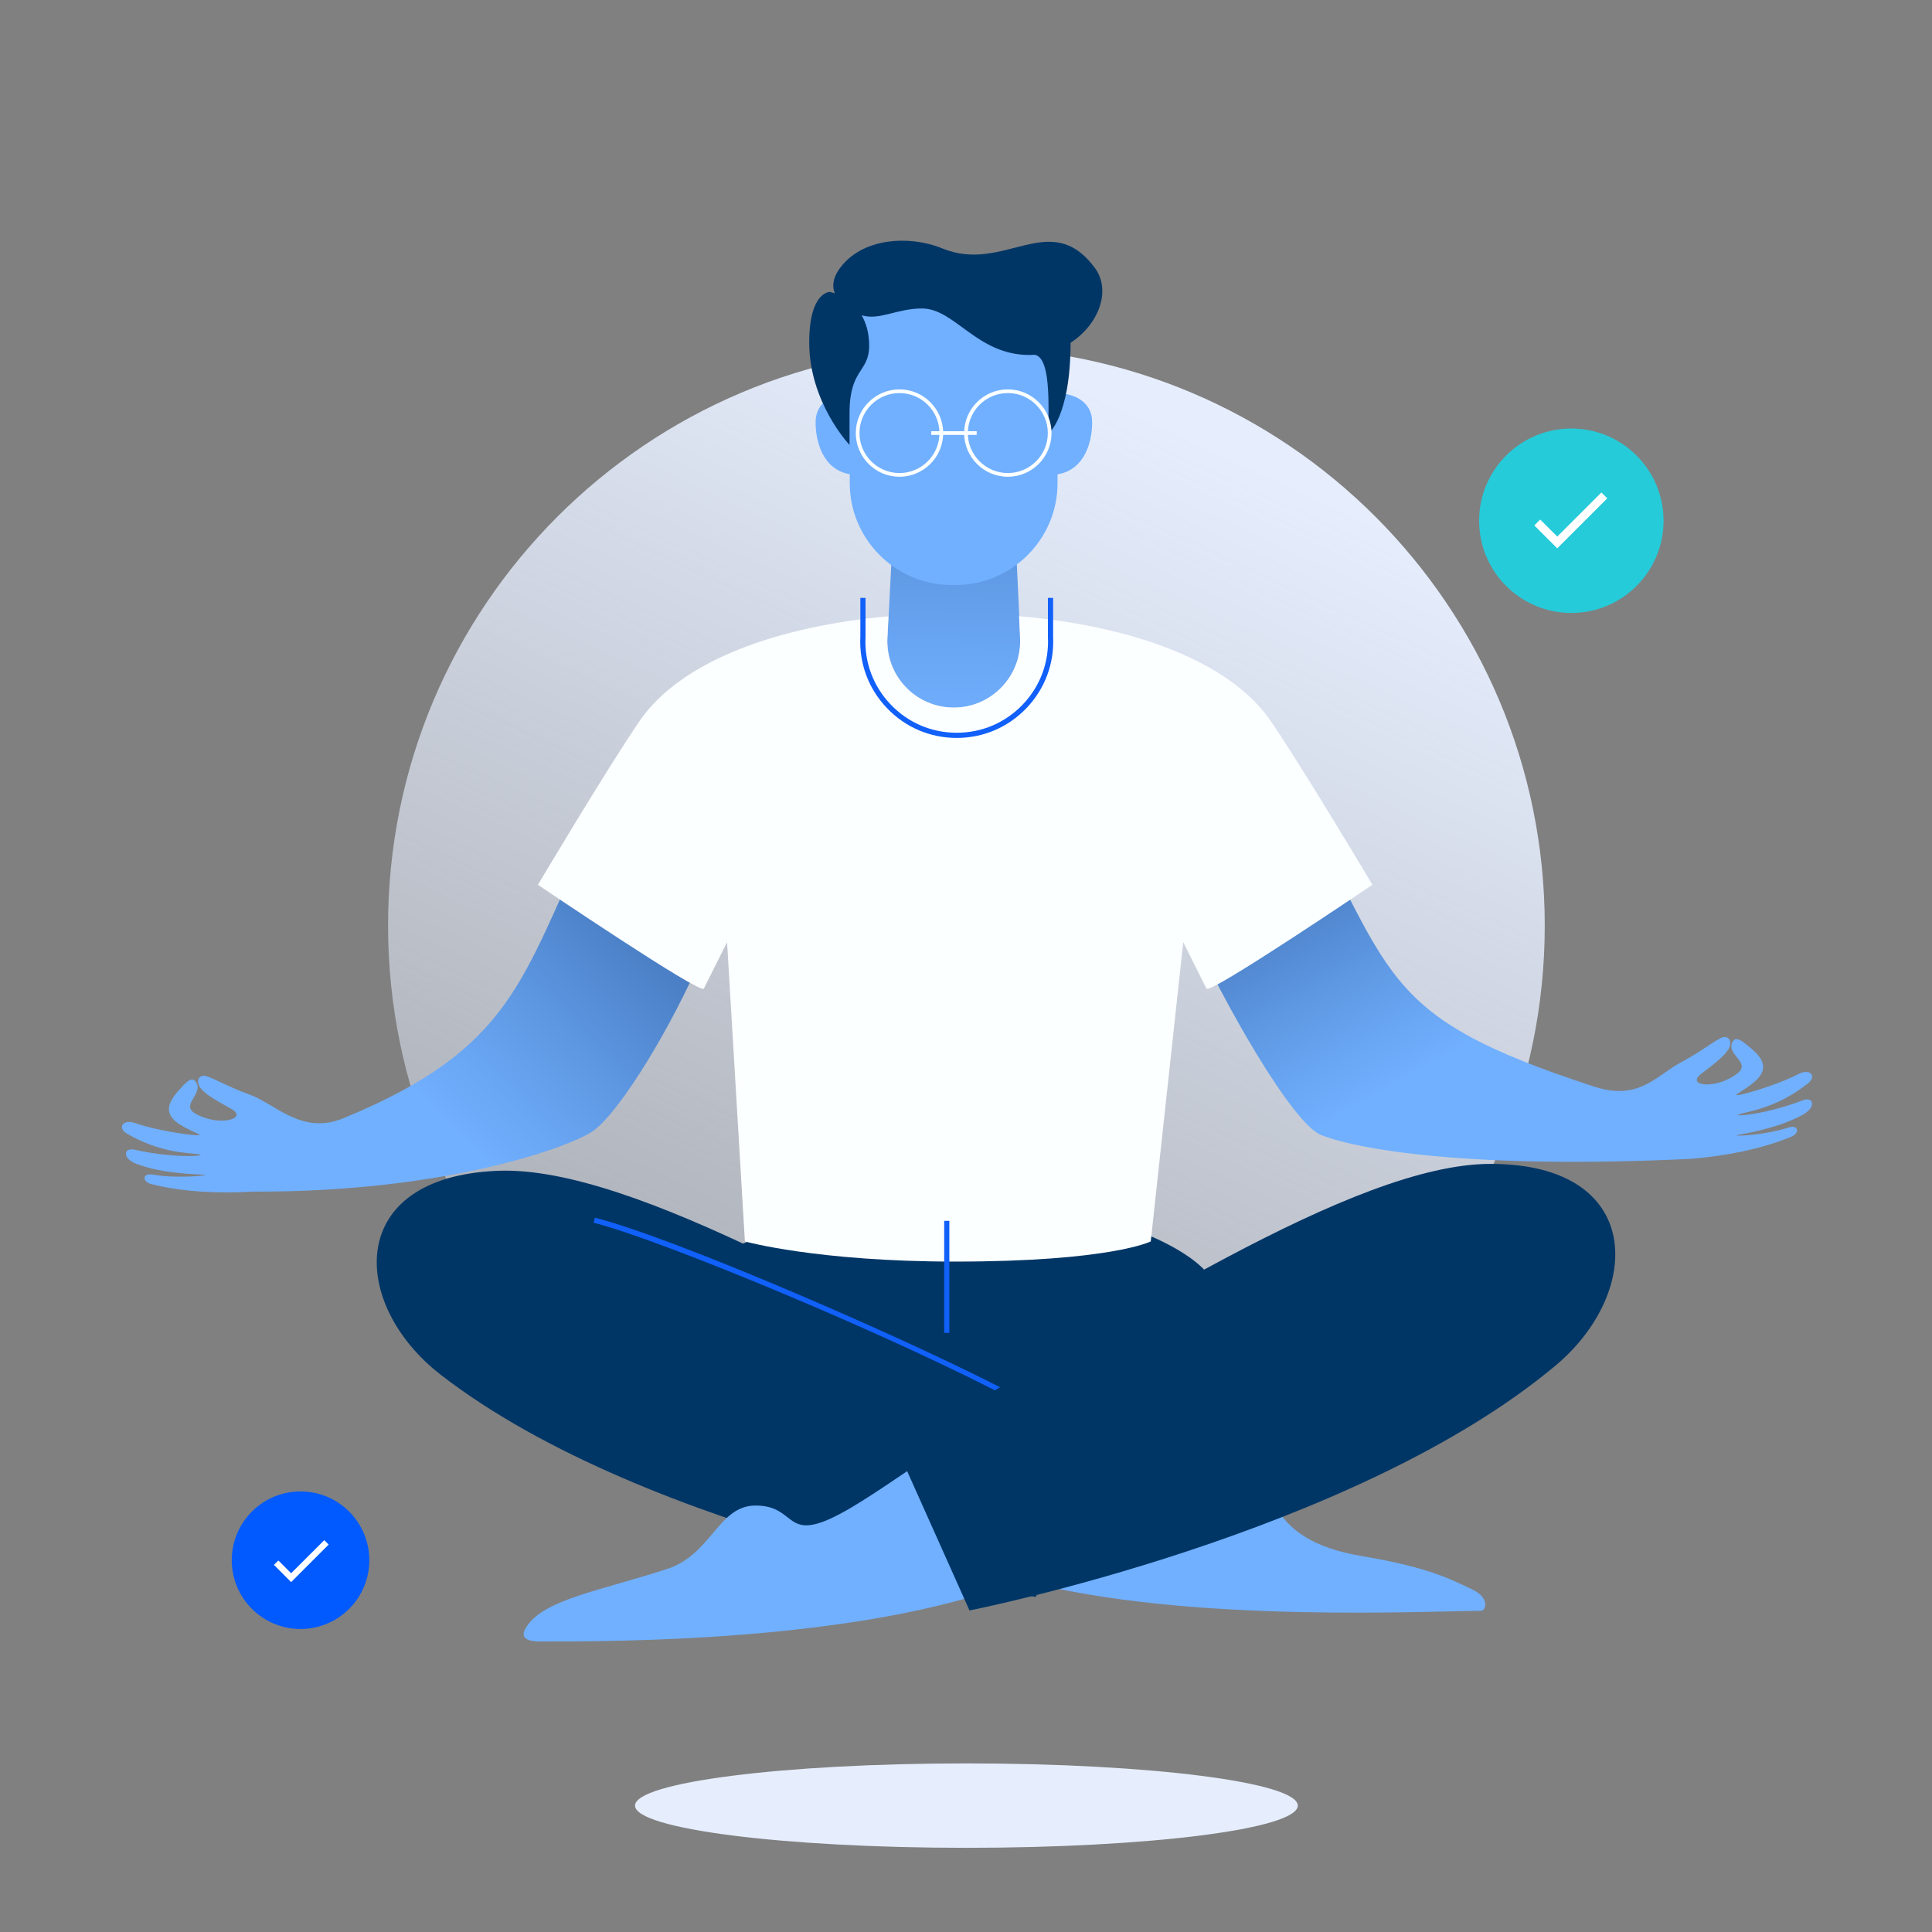 <svg width="618" height="618" viewBox="0 0 618 618" fill="none" xmlns="http://www.w3.org/2000/svg">
<rect x="0" y="0" width="618" height="618" fill="#808080" stroke="none"/>
<path d="M494.131 296.072C494.131 398.245 411.304 481.072 309.131 481.072C206.959 481.072 124.131 398.245 124.131 296.072C124.131 193.9 206.959 111.072 309.131 111.072C411.304 111.072 494.131 193.9 494.131 296.072Z" fill="url(#paint0_linear)"/>
<path d="M415.131 577.572C415.131 585.028 367.674 591.072 309.131 591.072C250.589 591.072 203.131 585.028 203.131 577.572C203.131 570.116 250.589 564.072 309.131 564.072C367.674 564.072 415.131 570.116 415.131 577.572Z" fill="#E6EEFE"/>
<path d="M118.131 499.072C118.131 511.223 108.282 521.072 96.131 521.072C83.981 521.072 74.131 511.223 74.131 499.072C74.131 486.922 83.981 477.072 96.131 477.072C108.282 477.072 118.131 486.922 118.131 499.072Z" fill="#005AFF"/>
<path d="M532.131 166.572C532.131 182.865 518.924 196.072 502.631 196.072C486.339 196.072 473.131 182.865 473.131 166.572C473.131 150.28 486.339 137.072 502.631 137.072C518.924 137.072 532.131 150.28 532.131 166.572Z" fill="#25CBD9"/>
<path d="M514.131 159.405L498.131 175.405L490.798 168.072L492.678 166.192L498.131 171.632L512.251 157.525L514.131 159.405Z" fill="white"/>
<path d="M105.131 494.072L93.131 506.072L87.631 500.572L89.041 499.162L93.131 503.242L103.721 492.662L105.131 494.072Z" fill="white"/>
<path d="M387.413 409.214C384.665 402.675 359.473 384.325 303.403 384.325C247.333 384.325 215.209 410.778 215.209 410.778L317.718 460.857L387.413 409.214Z" fill="#003666"/>
<path d="M257.721 412.564C316.459 442.56 349.198 466.399 367.886 476.477C390.639 488.748 384.104 475.188 398.442 474.635C410.349 474.174 403.019 492.329 435.775 497.788C457.599 501.426 464.872 505.593 470.825 508.37C476.778 511.147 475.243 515.227 473.751 515.246C449.767 515.546 367.366 519.503 316.622 502.45C262.31 484.197 257.721 412.564 257.721 412.564Z" fill="#71B0FF"/>
<path d="M352.626 457.874C280.179 419.971 202.907 372.823 159.293 374.507C110.224 376.404 111.939 417.256 140.965 439.744C207.484 491.28 331.341 510.814 331.341 510.814L352.626 457.874Z" fill="#003666"/>
<path d="M325.579 448.548C286.329 427.616 211.197 396.454 189.887 391.126L190.289 389.52C201.9 392.424 225.62 401.365 255.37 414.052C283.19 425.916 310.39 438.574 326.357 447.089L325.579 448.548Z" fill="#1160F9"/>
<path d="M379.892 414.129C322.356 446.369 290.562 471.455 272.277 482.247C250.015 495.386 256.021 481.585 241.671 481.585C229.757 481.585 227.624 497.243 213.407 501.871C191.919 508.868 174.369 511.54 168.557 520.162C167.722 521.401 165.286 525.072 172.727 525.072C196.713 525.072 274.458 525.218 324.506 506.219C378.073 485.885 379.892 414.129 379.892 414.129Z" fill="#71B0FF"/>
<path d="M286.809 463.07C357.737 422.397 433.131 372.3 476.779 372.3C525.883 372.3 525.748 413.19 497.612 436.78C433.131 490.844 310.121 515.149 310.121 515.149L286.809 463.07Z" fill="#003666"/>
<path d="M188.368 267.49C166.651 313.139 164.186 335.294 109.902 357.678C96.444 363.227 88.215 353.092 79.653 350.055C72.803 347.624 67.132 344.182 65.315 344.109C63.248 344.026 62.78 346.217 64.111 347.988C65.374 349.67 67.858 351.349 73.948 354.684C79.615 357.787 70.145 360.555 62.541 356.255C57.349 353.322 65.809 349.625 62.375 345.755C61.143 344.365 59.18 346.519 57.084 348.896C55.246 350.982 53.047 353.859 54.523 356.749C56.048 359.741 61.429 361.645 63.674 362.844C65.639 363.894 50.975 361.981 43.38 359.292C39.203 357.813 37.422 360.803 40.691 362.681C51.516 368.897 60.105 368.71 63.548 369.211C66.992 369.713 56.192 370.732 43.049 367.761C39.484 366.955 39.019 370.536 43.661 372.303C52.198 375.552 63.643 375.645 65.166 375.742C67.9 375.917 56.822 377.13 48.919 375.737C45.419 375.12 45.461 378.007 48.345 378.743C58.529 381.335 69.937 381.789 80.862 381.17C143.852 381.416 183.531 366.404 189.981 361.581C198.799 354.984 215.102 327.853 224.447 305.97C224.447 305.972 222.709 195.311 188.368 267.49Z" fill="url(#paint1_linear)"/>
<path d="M411.306 247.997C446.782 312.321 438.998 324.381 509.962 347.591C524.357 352.298 529.872 343.937 537.907 339.698C544.336 336.309 549.454 332.087 551.242 331.754C553.276 331.375 554.054 333.473 552.99 335.42C551.98 337.267 549.766 339.285 544.217 343.459C539.054 347.345 548.825 348.722 555.734 343.374C560.45 339.724 551.547 337.284 554.388 332.96C555.407 331.408 557.661 333.256 560.076 335.309C562.195 337.109 564.785 339.639 563.74 342.712C562.659 345.891 557.607 348.549 555.559 350.058C553.766 351.378 568.002 347.378 575.131 343.627C579.052 341.562 581.245 344.266 578.279 346.593C568.461 354.301 559.934 355.349 556.597 356.34C553.26 357.331 564.097 356.787 576.675 351.96C580.086 350.649 581.063 354.126 576.723 356.544C568.742 360.988 557.43 362.724 555.937 363.038C553.257 363.604 564.393 363.213 572.016 360.699C575.391 359.585 575.765 362.45 573.016 363.592C563.309 367.622 552.087 369.711 541.185 370.666C475.848 373.885 436.676 368.566 422.61 363.072C413.638 359.569 392.02 322.205 379.291 294.135C379.288 294.135 372.704 178.005 411.306 247.997Z" fill="url(#paint2_linear)"/>
<path d="M305.125 226.343C292.956 226.343 283.27 216.147 283.895 203.994L286.319 156.834H324.153L326.36 204.093C326.925 216.21 317.254 226.343 305.125 226.343Z" fill="url(#paint3_linear)"/>
<path d="M406.519 230.7C393.2 211.137 361.308 200.13 325.967 197.093L326.293 204.094C326.858 216.211 317.187 226.343 305.058 226.343C292.889 226.343 283.204 216.147 283.828 203.994L284.18 197.145C249.156 200.255 217.779 211.249 204.539 230.7C193.699 246.62 172.06 283.021 172.06 283.021C172.06 283.021 224.139 318.237 225.133 316.252C226.124 314.268 232.574 301.373 232.574 301.373L238.269 397.103C238.269 397.103 261.342 403.55 305.531 403.55C355.298 403.55 368.101 397.103 368.101 397.103L378.489 301.373C378.489 301.373 384.936 314.268 385.93 316.252C386.921 318.237 439.003 283.021 439.003 283.021C439.003 283.021 417.359 246.62 406.519 230.7Z" fill="#FCFFFF"/>
<path d="M306.033 236.047C297.487 236.047 289.54 232.634 283.653 226.439C277.773 220.25 274.774 212.144 275.205 203.617V191.252H276.86V203.681C276.444 211.758 279.285 219.436 284.855 225.299C290.425 231.163 297.946 234.391 306.033 234.391C314.094 234.391 321.599 231.179 327.164 225.349C332.729 219.516 335.586 211.872 335.21 203.818V203.781V191.254H336.866V203.762C337.259 212.265 334.238 220.335 328.361 226.494C322.481 232.655 314.553 236.047 306.033 236.047Z" fill="#1160F9"/>
<path d="M349.359 135.045C349.359 128.432 343.405 125.785 338.282 125.785V115.527C338.282 97.618 323.627 82.963 305.718 82.963H304.382C286.472 82.963 271.817 97.618 271.817 115.527V125.788C266.725 125.837 260.888 128.493 260.888 135.045C260.888 141.09 263.099 150.175 271.817 151.689V154.56C271.817 172.47 286.472 187.125 304.382 187.125H305.718C323.627 187.125 338.282 172.47 338.282 154.56V151.715C347.123 150.279 349.359 141.124 349.359 135.045Z" fill="#71B0FF"/>
<path d="M350.154 85.609C335.87 66.513 321.265 87.594 301.508 79.493C290.801 75.103 275.465 76.04 268.44 86.106C266.155 89.38 266.269 91.977 267.054 93.829C266.486 93.632 265.95 93.483 265.462 93.382C265.462 93.382 258.849 93.214 258.849 109.583C258.849 128.763 271.744 142.32 271.744 142.32C271.744 142.32 271.744 140.336 271.744 132.07C271.744 117.85 278.026 119.174 278.026 110.577C278.026 106.52 277.059 103.332 275.611 100.856C281.413 102.573 286.884 98.673 294.89 98.673C305.472 98.673 312.417 113.552 329.281 113.552C329.865 113.552 330.442 113.529 331.014 113.488C335.099 114.38 335.794 123.526 335.234 138.848C335.234 138.848 342.424 133.609 342.45 109.645C351.381 103.874 355.655 92.965 350.154 85.609Z" fill="#003666"/>
<path d="M287.719 152.5C280.013 152.5 273.745 146.232 273.745 138.526C273.745 130.821 280.013 124.553 287.719 124.553C295.425 124.553 301.693 130.821 301.693 138.526C301.693 146.232 295.425 152.5 287.719 152.5ZM287.719 125.733C280.666 125.733 274.928 131.471 274.928 138.524C274.928 145.577 280.666 151.315 287.719 151.315C294.772 151.315 300.51 145.577 300.51 138.524C300.51 131.471 294.772 125.733 287.719 125.733Z" fill="#FCFFFF"/>
<path d="M322.381 152.5C314.676 152.5 308.408 146.232 308.408 138.526C308.408 130.821 314.676 124.553 322.381 124.553C330.087 124.553 336.355 130.821 336.355 138.526C336.355 146.232 330.087 152.5 322.381 152.5ZM322.381 125.733C315.328 125.733 309.59 131.471 309.59 138.524C309.59 145.577 315.328 151.315 322.381 151.315C329.435 151.315 335.173 145.577 335.173 138.524C335.173 131.471 329.435 125.733 322.381 125.733Z" fill="#FCFFFF"/>
<path d="M312.421 137.933H297.889V139.115H312.421V137.933Z" fill="#FCFFFF"/>
<path d="M303.675 390.516H302.019V426.351H303.675V390.516Z" fill="#1160F9"/>
<defs>
<linearGradient id="paint0_linear" x1="155.778" y1="686.14" x2="403.689" y2="147.692" gradientUnits="userSpaceOnUse">
<stop stop-color="#E6EEFE" stop-opacity="0"/>
<stop offset="1" stop-color="#E6EEFE"/>
</linearGradient>
<linearGradient id="paint1_linear" x1="129.161" y1="346.062" x2="242.251" y2="231.485" gradientUnits="userSpaceOnUse">
<stop stop-color="#71B0FF"/>
<stop offset="0.272" stop-color="#5F99E4"/>
<stop offset="0.856" stop-color="#305E9E"/>
<stop offset="1" stop-color="#244F8C"/>
</linearGradient>
<linearGradient id="paint2_linear" x1="482.641" y1="326.353" x2="417.664" y2="211.776" gradientUnits="userSpaceOnUse">
<stop stop-color="#71B0FF"/>
<stop offset="0.272" stop-color="#5F99E4"/>
<stop offset="0.856" stop-color="#305E9E"/>
<stop offset="1" stop-color="#244F8C"/>
</linearGradient>
<linearGradient id="paint3_linear" x1="304.649" y1="232.135" x2="308.121" y2="34.725" gradientUnits="userSpaceOnUse">
<stop stop-color="#71B0FF"/>
<stop offset="0.272" stop-color="#5F99E4"/>
<stop offset="0.856" stop-color="#305E9E"/>
<stop offset="1" stop-color="#244F8C"/>
</linearGradient>
</defs>
</svg>
